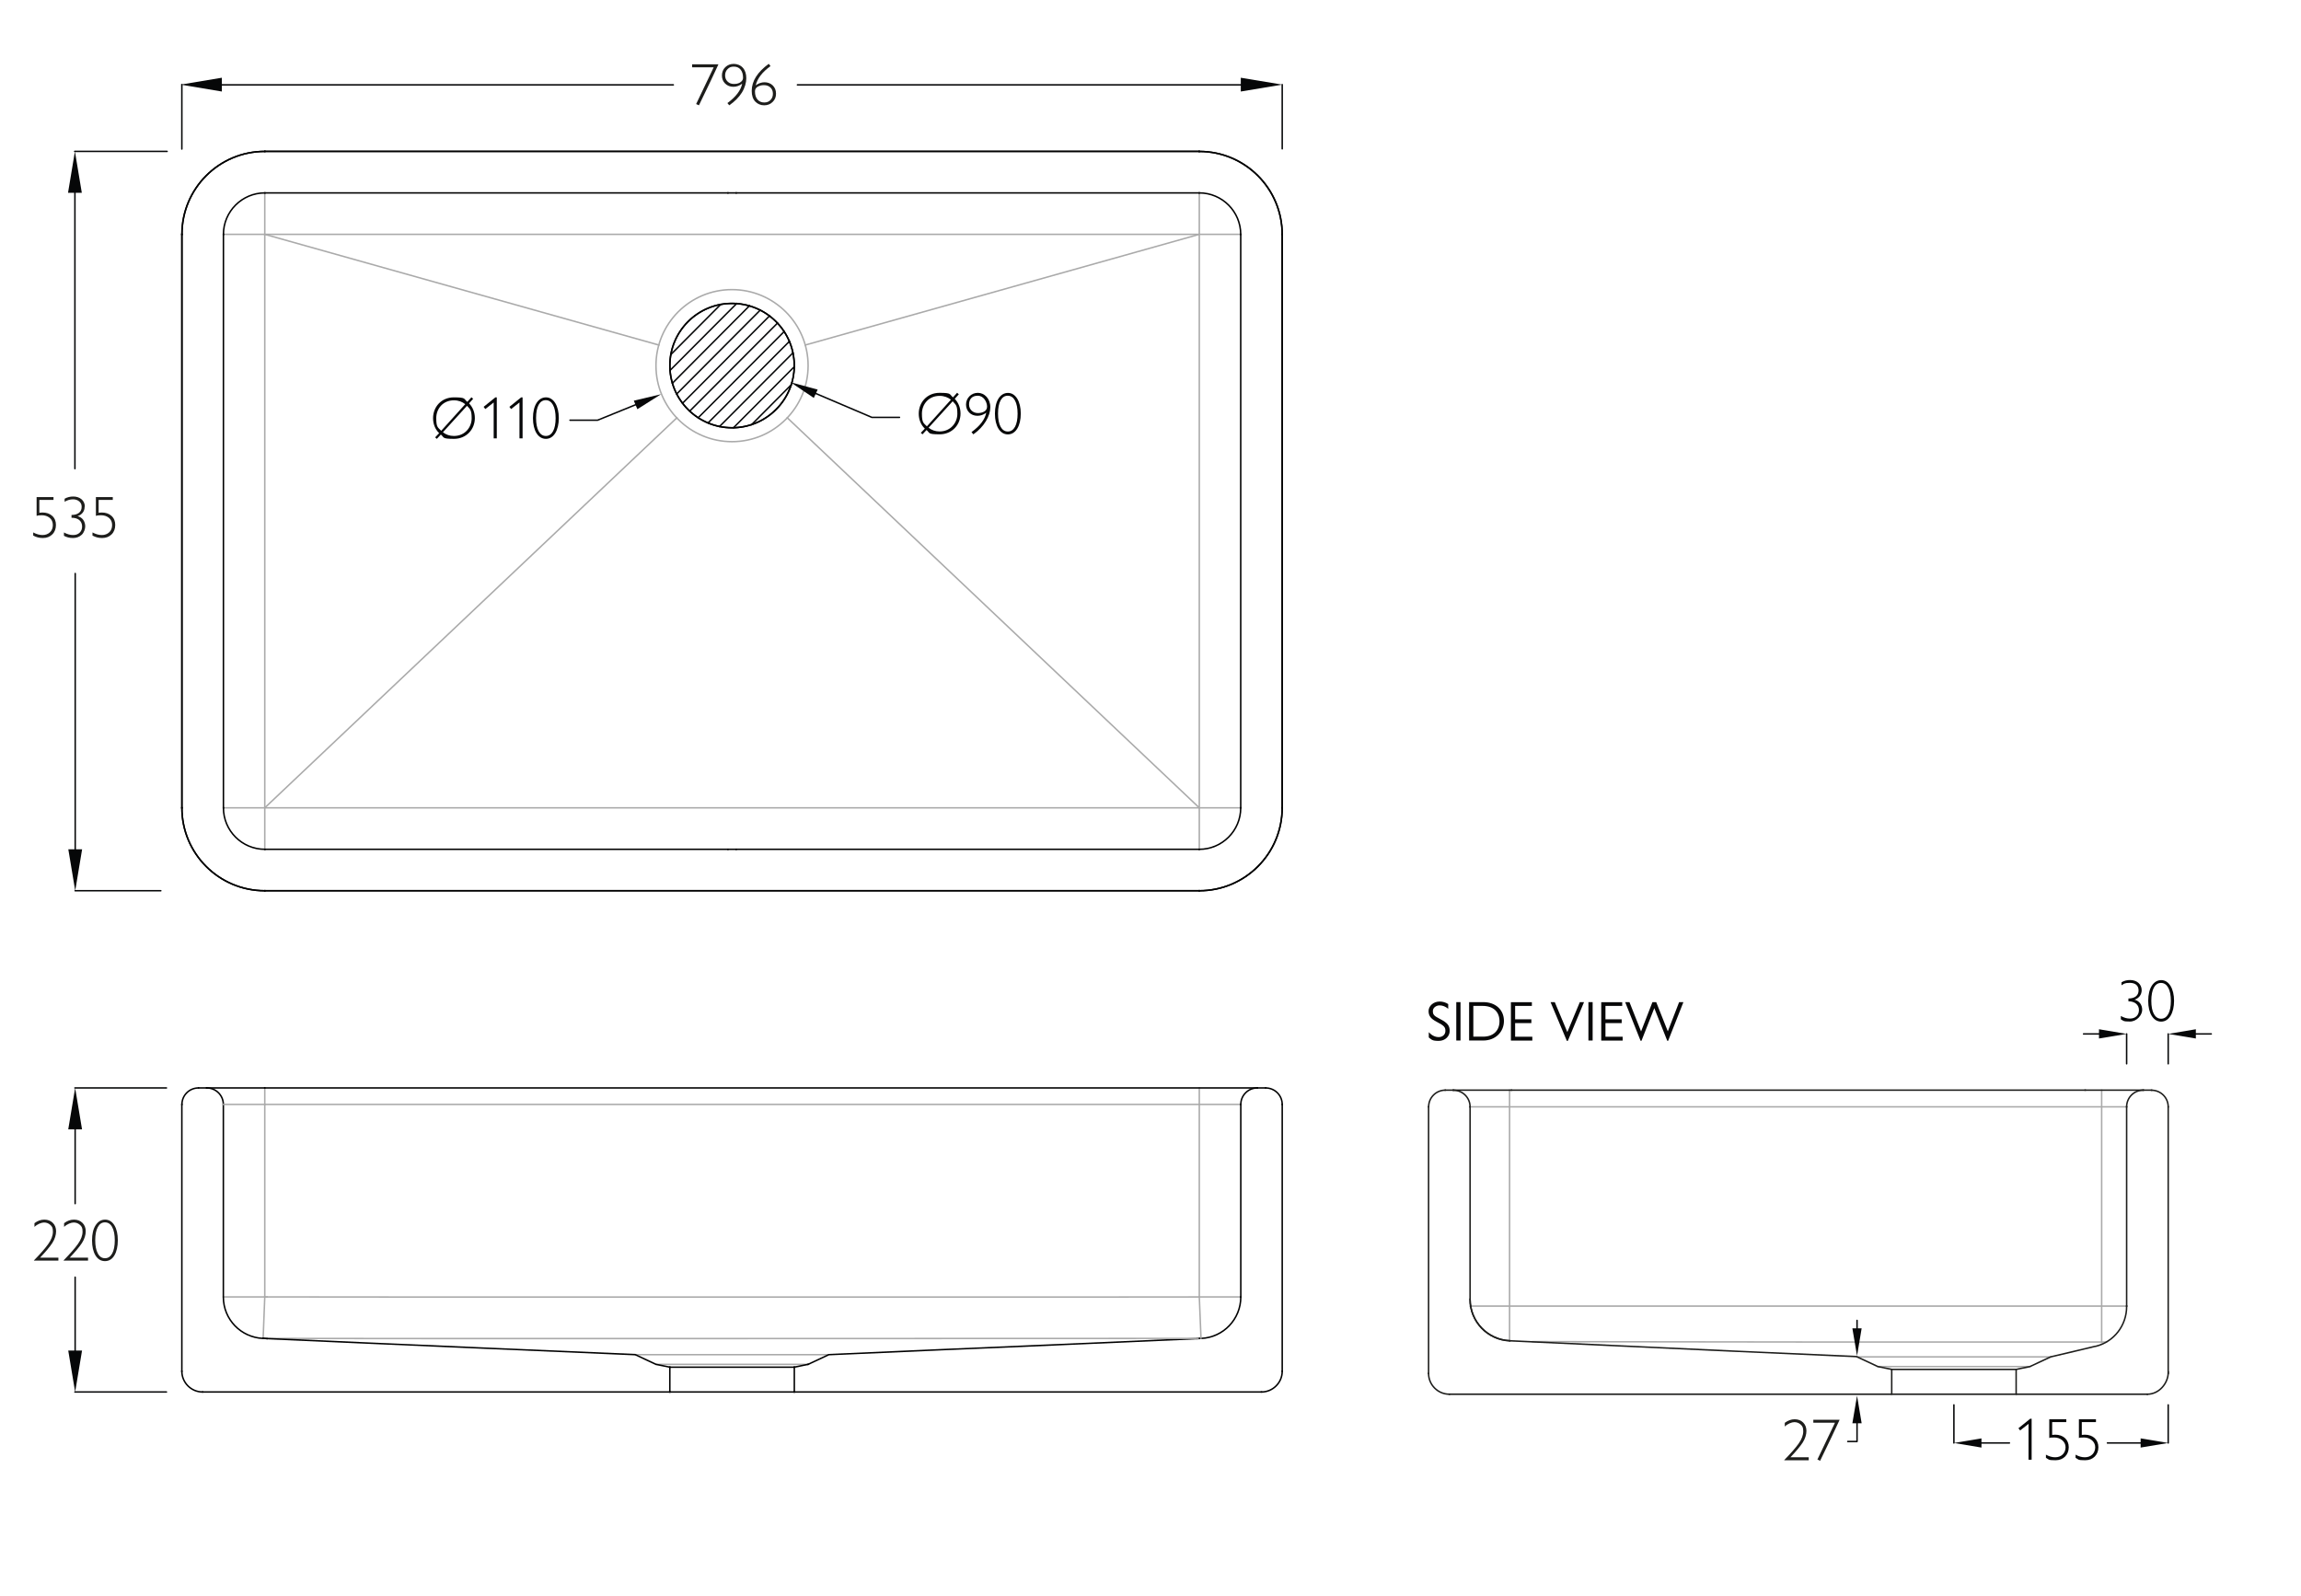 <?xml version="1.0" encoding="UTF-8"?>
<svg id="Layer_1" data-name="Layer 1" xmlns="http://www.w3.org/2000/svg" version="1.1" viewBox="0 0 3105.1 2153.2">
  <defs>
    <style>
      .cls-1, .cls-2 {
        stroke: #060708;
      }

      .cls-1, .cls-2, .cls-3, .cls-4, .cls-5, .cls-6 {
        fill: none;
      }

      .cls-1, .cls-2, .cls-3, .cls-4, .cls-6 {
        stroke-width: 2px;
      }

      .cls-1, .cls-3, .cls-4, .cls-5, .cls-6 {
        stroke-linecap: square;
        stroke-linejoin: bevel;
      }

      .cls-2 {
        stroke-linecap: round;
        stroke-linejoin: round;
      }

      .cls-7 {
        fill: #1d1d1b;
      }

      .cls-7, .cls-8, .cls-9 {
        stroke-width: 0px;
      }

      .cls-3 {
        stroke: #1d1d1b;
      }

      .cls-8 {
        fill: #060708;
      }

      .cls-4 {
        stroke: #aaa;
        stroke-dasharray: 0 0 0 0 0 0 0 0 0 0 0 0;
      }

      .cls-5 {
        stroke-width: 2px;
      }

      .cls-5, .cls-6 {
        stroke: #000;
      }

      .cls-10 {
        isolation: isolate;
      }

      .cls-9 {
        fill: #070708;
      }
    </style>
  </defs>
  <line class="cls-6" x1="357.3" y1="204.3" x2="1618.4" y2="204.3"/>
  <path class="cls-6" d="M1730.3,316.2c0-61.9-50.1-111.9-111.9-111.9"/>
  <path class="cls-6" d="M357.3,204.3c-61.9,0-111.9,50.1-111.9,111.9"/>
  <line class="cls-6" x1="1730.3" y1="316.2" x2="1730.3" y2="1090.1"/>
  <line class="cls-6" x1="245.4" y1="1090.1" x2="245.4" y2="316.2"/>
  <path class="cls-6" d="M1618.4,1202c61.8,0,111.9-50.2,111.9-111.9"/>
  <path class="cls-6" d="M245.4,1090.1c0,61.7,50.1,111.9,111.9,111.9"/>
  <line class="cls-6" x1="1618.4" y1="1202" x2="357.3" y2="1202"/>
  <path class="cls-4" d="M1090.5,493.4c0-56.7-46.1-102.6-102.8-102.6s-102.5,45.9-102.5,102.6,46,102.6,102.6,102.6,102.7-46.1,102.7-102.6Z"/>
  <path class="cls-6" d="M1071.9,493.4c0-46.4-37.7-83.9-84.1-83.9s-83.9,37.5-83.9,83.9,37.7,83.9,83.9,83.9,84.1-37.7,84.1-83.9Z"/>
  <line class="cls-4" x1="357.3" y1="260.3" x2="357.3" y2="1146.1"/>
  <line class="cls-4" x1="301.5" y1="316.2" x2="1674.3" y2="316.2"/>
  <line class="cls-4" x1="1618.4" y1="260.3" x2="1618.4" y2="1146.1"/>
  <line class="cls-4" x1="1674.3" y1="1090.1" x2="301.5" y2="1090.1"/>
  <line class="cls-4" x1="357.3" y1="316.2" x2="889" y2="465.6"/>
  <line class="cls-4" x1="1618.4" y1="316.2" x2="1086.7" y2="465.6"/>
  <line class="cls-4" x1="913.4" y1="563.8" x2="357.3" y2="1090.1"/>
  <line class="cls-4" x1="1062.4" y1="563.8" x2="1618.4" y2="1090.1"/>
  <line class="cls-1" x1="1067.6" y1="519.4" x2="1014.3" y2="573"/>
  <line class="cls-1" x1="1071.8" y1="494.9" x2="989.8" y2="577.2"/>
  <line class="cls-1" x1="1070" y1="476.2" x2="971" y2="575.5"/>
  <line class="cls-1" x1="1065.2" y1="460.7" x2="955.5" y2="570.7"/>
  <line class="cls-1" x1="1058.2" y1="447.4" x2="942.2" y2="563.7"/>
  <polyline class="cls-1" points="1049.2 436 930.7 554.8 930.7 554.8"/>
  <line class="cls-1" x1="1038.4" y1="426.3" x2="921.1" y2="544.1"/>
  <line class="cls-1" x1="1025.9" y1="418.5" x2="913.2" y2="531.6"/>
  <line class="cls-1" x1="1011.3" y1="412.7" x2="907.4" y2="517.1"/>
  <line class="cls-1" x1="994.1" y1="409.6" x2="904.2" y2="499.8"/>
  <line class="cls-1" x1="972.6" y1="410.8" x2="905.3" y2="478.4"/>
  <circle class="cls-5" cx="987.9" cy="493.3" r="83.9" transform="translate(-59.5 843) rotate(-45)"/>
  <line class="cls-6" x1="357.5" y1="204.3" x2="1618.3" y2="204.3"/>
  <path class="cls-6" d="M357.5,204.3c-62,0-111.9,50.2-111.9,111.9"/>
  <path class="cls-6" d="M1730.2,316.3c0-61.8-50.2-111.9-111.9-111.9"/>
  <path class="cls-6" d="M1674.3,316.3c0-30.9-25.1-56-56-56"/>
  <path class="cls-6" d="M357.5,260.3c-30.9,0-56,25.1-56,56"/>
  <line class="cls-6" x1="982.3" y1="260.3" x2="357.5" y2="260.3"/>
  <line class="cls-6" x1="1618.3" y1="260.3" x2="993.5" y2="260.3"/>
  <line class="cls-6" x1="982.3" y1="260.3" x2="993.5" y2="260.3"/>
  <line class="cls-6" x1="301.5" y1="316.3" x2="301.5" y2="1090.1"/>
  <line class="cls-6" x1="1674.3" y1="1090.1" x2="1674.3" y2="316.3"/>
  <line class="cls-6" x1="245.5" y1="1090.1" x2="245.5" y2="316.3"/>
  <line class="cls-6" x1="1730.2" y1="316.3" x2="1730.2" y2="1090.1"/>
  <path class="cls-6" d="M1618.3,1202c61.8,0,111.9-50,111.9-111.9"/>
  <path class="cls-6" d="M1618.3,1146.1c30.9,0,56-25.1,56-56"/>
  <path class="cls-6" d="M301.5,1090.1c0,30.9,25.1,56,56,56"/>
  <path class="cls-6" d="M245.5,1090.1c0,61.9,50,111.9,111.9,111.9"/>
  <line class="cls-6" x1="357.5" y1="1146.1" x2="982.3" y2="1146.1"/>
  <line class="cls-6" x1="993.5" y1="1146.1" x2="982.3" y2="1146.1"/>
  <line class="cls-6" x1="993.5" y1="1146.1" x2="1618.3" y2="1146.1"/>
  <line class="cls-6" x1="1618.3" y1="1202" x2="357.5" y2="1202"/>
  <line class="cls-2" x1="225.5" y1="204.3" x2="100.8" y2="204.3"/>
  <line class="cls-2" x1="217" y1="1202" x2="101.4" y2="1202"/>
  <line class="cls-2" x1="101.1" y1="216.8" x2="101.1" y2="632.4"/>
  <line class="cls-2" x1="101.5" y1="1189.6" x2="101.5" y2="773.9"/>
  <polyline class="cls-8" points="110.4 260.2 101.1 204.3 91.8 260.2"/>
  <polyline class="cls-8" points="92.2 1146.1 101.5 1202 110.8 1146.1"/>
  <g class="cls-10">
    <path class="cls-7" d="M2421.8,1915.2c4.7,0,8.6,1.5,11.5,4.4s4.4,6.7,4.4,11.4-1.7,10.5-5,15.6-8.9,11.8-16.6,19.9h24.7v4h-33v-.3c8.8-9,15.3-16.4,19.4-22.2,4.1-5.8,6.2-11.3,6.2-16.6s-1.2-7-3.5-9.1-5.2-3.2-8.5-3.2-8.8,2-12.9,5.9v-5c4.2-3.1,8.6-4.8,13.3-4.8h0Z"/>
    <path class="cls-7" d="M2452.5,1969.5l23.7-49.6h-29.2v-4h35.5c-4.7,10.5-13.5,28.9-26.3,55.3l-3.7-1.7h0Z"/>
  </g>
  <line class="cls-2" x1="224.6" y1="1468.1" x2="101.1" y2="1468.1"/>
  <line class="cls-2" x1="101.4" y1="1480.5" x2="101.4" y2="1624.2"/>
  <polyline class="cls-8" points="110.7 1524 101.4 1468.1 92.1 1524"/>
  <line class="cls-2" x1="224.6" y1="1878.4" x2="101.1" y2="1878.4"/>
  <line class="cls-2" x1="101.4" y1="1866" x2="101.4" y2="1723.5"/>
  <polyline class="cls-8" points="110.7 1822.5 101.4 1878.4 92.1 1822.5"/>
  <g class="cls-10">
    <path class="cls-7" d="M59.8,1645.8c4.7,0,8.6,1.5,11.5,4.4s4.4,6.7,4.4,11.4-1.7,10.5-5,15.6-8.9,11.8-16.6,19.9h24.7v4h-33v-.3c8.8-9,15.3-16.4,19.4-22.2,4.1-5.8,6.2-11.3,6.2-16.6s-1.2-7-3.5-9.1-5.2-3.2-8.5-3.2-8.8,2-12.9,5.9v-5c4.2-3.2,8.6-4.8,13.3-4.8h0Z"/>
    <path class="cls-7" d="M99.8,1645.8c4.7,0,8.6,1.5,11.5,4.4s4.4,6.7,4.4,11.4-1.7,10.5-5,15.6-8.9,11.8-16.6,19.9h24.7v4h-33v-.3c8.8-9,15.3-16.4,19.4-22.2s6.2-11.3,6.2-16.6-1.2-7-3.5-9.1-5.2-3.2-8.5-3.2-8.8,2-12.9,5.9v-5c4.2-3.2,8.6-4.8,13.3-4.8h0Z"/>
    <path class="cls-7" d="M141.7,1701.8c-5.4,0-9.6-2.5-12.8-7.6-3.1-5.1-4.7-11.9-4.7-20.4s1.6-15.5,4.9-20.5c3.3-5,7.5-7.5,12.7-7.5s9.5,2.6,12.6,7.7,4.6,11.9,4.6,20.2-1.6,15.4-4.7,20.5c-3,5-7.3,7.6-12.6,7.6h0ZM141.7,1697.9c4.1,0,7.3-2.1,9.7-6.4,2.3-4.3,3.5-10.2,3.5-17.8s-1.2-13.5-3.5-17.8-5.6-6.4-9.8-6.4-7.3,2.1-9.6,6.4c-2.3,4.2-3.5,10.1-3.5,17.7s1.2,13.6,3.5,17.8c2.3,4.4,5.5,6.5,9.7,6.5h0Z"/>
  </g>
  <line class="cls-2" x1="245.4" y1="201.1" x2="245.4" y2="114.2"/>
  <line class="cls-2" x1="1730.3" y1="200.8" x2="1730.3" y2="114.2"/>
  <line class="cls-2" x1="285.8" y1="114.5" x2="908.6" y2="114.5"/>
  <line class="cls-2" x1="1680" y1="114.5" x2="1076.1" y2="114.5"/>
  <polyline class="cls-8" points="299.4 104.9 243.6 114.2 299.4 123.5"/>
  <polyline class="cls-8" points="1674.4 123.5 1730.3 114.2 1674.4 104.9"/>
  <g class="cls-10">
    <path class="cls-7" d="M939.4,140.4l23.7-49.6h-29.1v-4h35.5c-4.7,10.5-13.5,28.9-26.3,55.3l-3.8-1.7h0Z"/>
    <path class="cls-7" d="M984.1,142.1l-2.5-3c11.4-8.4,18.1-17.1,19.9-26.2-3.6,2.8-7.5,4.2-11.9,4.2s-8.2-1.5-11.1-4.4c-2.9-2.9-4.3-6.5-4.3-10.8s1.5-8.4,4.6-11.3,6.8-4.4,11.4-4.4,9.2,1.8,12.3,5.3,4.6,8.3,4.6,14.1-2,13-6,19.4c-4,6.3-9.6,12-17,17.1ZM978.5,101.7c0,3.4,1.1,6.2,3.4,8.4,2.3,2.2,5.1,3.2,8.5,3.2s3.8-.3,5.6-.8,3.3-1.4,4.7-2.8,2-3,2-5c0-4.5-1.1-8.1-3.3-10.8s-5.3-4-9.2-4-6.2,1.1-8.4,3.4c-2.2,2.2-3.3,5-3.3,8.4Z"/>
    <path class="cls-7" d="M1037.4,86.1l2.4,3.1c-11.1,8-17.8,16.7-20,26,3.8-2.8,7.8-4.2,11.9-4.2s8.2,1.4,11.1,4.3,4.4,6.5,4.4,11.1-1.5,8.2-4.6,11.2c-3,3-6.8,4.5-11.4,4.5s-8.8-1.7-12-5c-3.2-3.4-4.8-8.2-4.8-14.4,0-13.3,7.8-25.5,23-36.6h0ZM1018.8,123.4c0,4.7,1.2,8.4,3.5,11s5.3,3.9,9,3.9,6.2-1.1,8.4-3.3c2.2-2.2,3.3-5,3.3-8.5s-1.1-6.3-3.3-8.4c-2.2-2.1-5.1-3.2-8.8-3.2s-5.5.7-8.2,2c-2.6,1.4-3.9,3.5-3.9,6.5h0Z"/>
  </g>
  <path class="cls-9" d="M1954.3,1354.9v6.4c-3.6-3-7.4-4.6-11.7-4.6s-9,3-9,7.5.8,6.4,9.4,10.7c10.7,5.5,13.3,9.3,13.3,16.3s-5.9,13.4-14.8,13.4-9.5-1.6-13.4-4.6v-7.1c3.9,4.2,8.4,6.6,13.4,6.6s9-3.3,9-8.3-1.4-7-11.5-12.2c-8.1-4.2-11.2-8.1-11.2-14.7s6.3-12.8,15-12.8c4,0,8.1,1.2,11.5,3.4h0Z"/>
  <path class="cls-9" d="M1970.9,1352.3v51.8h-5.7v-51.8h5.7Z"/>
  <path class="cls-9" d="M1982.5,1352.3h19.1c16.9,0,27.9,10.6,27.9,25.4s-11.4,26.4-27.9,26.4h-19.1v-51.8ZM2001.5,1398.9c13.6,0,22-8.1,22-20.8s-8.2-20.7-22.9-20.7h-12.4v41.5h13.3Z"/>
  <path class="cls-9" d="M2067.2,1352.3v5.1h-22.6v18.1h21.9v5.1h-21.9v18.4h23.2v5.2h-28.9v-51.8h28.3q0,0,0,0Z"/>
  <path class="cls-9" d="M2092.4,1352.3h5.7l16.9,40.3h.1l16.8-40.3h5.7l-21.9,52.3h-1.3l-22-52.3Z"/>
  <path class="cls-9" d="M2149.2,1352.3v51.8h-5.7v-51.8h5.7Z"/>
  <path class="cls-9" d="M2189.1,1352.3v5.1h-22.6v18.1h21.9v5.1h-21.9v18.4h23.2v5.2h-28.9v-51.8h28.3q0,0,0,0Z"/>
  <path class="cls-9" d="M2193.1,1352.3h5.8l15.6,39.4h.1l15.3-39.4h5.1l15.6,39.3h.1l15.2-39.3h5.8l-20.6,52.2h-1.2l-17.5-44.1-17.3,44.1h-1.2l-20.8-52.2h0Z"/>
  <line class="cls-2" x1="2869.8" y1="1435.5" x2="2869.8" y2="1395.2"/>
  <path class="cls-8" d="M2880.5,1349c6.6,1.8,10.3,7,10.3,13.8s-7.1,15.7-16.6,15.7-8.5-1-12.2-3v-4.5c4.2,2.3,8,3.5,12.2,3.5,7.4,0,12.2-4.5,12.2-11.5s-5.4-11.8-14.2-11.8v-3.8c8.9,0,13.7-4.2,13.7-10.9s-4.6-10.2-11.8-10.2-7.9,1.3-11.2,3.3v-4.1c3.9-2.2,7.3-3,11.7-3,9,0,15.5,5.6,15.5,13.8-.1,6-3.6,10.7-9.6,12.7h0Z"/>
  <path class="cls-8" d="M2898.9,1350.6c0-17.5,7.3-28,17.6-28s17.3,11.4,17.3,27.9-6.8,28.1-17.4,28.1-17.5-11.2-17.5-28h0ZM2929.5,1350.6c0-15.1-5-24.2-13.3-24.2s-13.1,8.8-13.1,24.1,4.9,24.2,13.2,24.2,13.2-8.9,13.2-24.1h0Z"/>
  <line class="cls-2" x1="2835.6" y1="1395.2" x2="2811.7" y2="1395.2"/>
  <polyline class="cls-8" points="2832.5 1401.4 2869.8 1395.2 2832.5 1388.9"/>
  <line class="cls-2" x1="2925.9" y1="1435.5" x2="2925.9" y2="1395.2"/>
  <line class="cls-2" x1="2960.1" y1="1395.2" x2="2984" y2="1395.2"/>
  <polyline class="cls-8" points="2963.2 1401.4 2925.9 1395.2 2963.2 1388.9"/>
  <line class="cls-4" x1="2869.8" y1="1493.6" x2="1983.8" y2="1493.6"/>
  <line class="cls-4" x1="2869.8" y1="1762.5" x2="1983.8" y2="1762.5"/>
  <line class="cls-4" x1="2037.1" y1="1471.1" x2="2037.1" y2="1809.3"/>
  <line class="cls-4" x1="2836.1" y1="1471.1" x2="2836.1" y2="1811.6"/>
  <path class="cls-4" d="M2070.2,1810.6h-2.3v-.2h-.6l93.4.2c202.2.5,404.4.4,606.7.4h75"/>
  <polyline class="cls-4" points="1674.4 1490.4 1618.4 1490.4 1618.4 1468.1"/>
  <line class="cls-4" x1="1090.5" y1="1841.1" x2="885.2" y2="1841.1"/>
  <polyline class="cls-4" points="360.2 1750.1 585.9 1750.3 1448.7 1750.3 1674.4 1750.1"/>
  <line class="cls-4" x1="357.3" y1="1750.1" x2="355.1" y2="1805.9"/>
  <line class="cls-4" x1="357.3" y1="1750.1" x2="360.2" y2="1750.1"/>
  <line class="cls-4" x1="301.4" y1="1750.1" x2="357.3" y2="1750.1"/>
  <line class="cls-4" x1="357.3" y1="1468.1" x2="357.3" y2="1750.1"/>
  <path class="cls-4" d="M2767.2,1831h-261.2"/>
  <line class="cls-4" x1="2534.1" y1="1844.1" x2="2739.3" y2="1844.1"/>
  <polyline class="cls-3" points="1955.8 1881.4 2552.8 1881.4 2552.8 1847.9 2534.1 1844.1 2506.1 1831"/>
  <path class="cls-3" d="M1927.8,1853.4c0,15.4,12.6,28,28,28"/>
  <line class="cls-3" x1="1927.8" y1="1493.6" x2="1927.8" y2="1853.4"/>
  <path class="cls-3" d="M1950.3,1471.1c-12.4,0-22.4,10.1-22.4,22.4"/>
  <line class="cls-3" x1="1961.3" y1="1471.1" x2="1950.3" y2="1471.1"/>
  <path class="cls-3" d="M1983.8,1493.6c0-12.4-10.1-22.4-22.4-22.4"/>
  <path class="cls-3" d="M1983.8,1493.6v259.8c0,30.1,23.6,54.6,53.3,55.9"/>
  <polyline class="cls-3" points="2504.6 1830.6 2344.4 1823.5 2188.5 1816.3 2037.1 1809.3 2037.3 1809.3 2065.8 1810.6"/>
  <path class="cls-3" d="M2892.2,1471.1c-12.4,0-22.4,10.1-22.4,22.4"/>
  <line class="cls-3" x1="2903.5" y1="1471.1" x2="2892.2" y2="1471.1"/>
  <path class="cls-3" d="M2925.9,1493.6c0-12.4-10.1-22.4-22.4-22.4"/>
  <line class="cls-3" x1="2925.9" y1="1853.4" x2="2925.9" y2="1493.6"/>
  <path class="cls-3" d="M2897.8,1881.4c15.6,0,28.2-14.5,28.2-29.9"/>
  <path class="cls-3" d="M2869.8,1762.5v.6c0,25.4-16.9,47.5-41.5,53.6l-1.5.2-23,5.5-36.5,8.6-28,13.1-18.6,3.8v33.5h177.2"/>
  <line class="cls-3" x1="2869.8" y1="1762.5" x2="2869.8" y2="1493.6"/>
  <line class="cls-3" x1="2552.8" y1="1847.9" x2="2720.6" y2="1847.9"/>
  <line class="cls-3" x1="2552.8" y1="1881.4" x2="2720.6" y2="1881.4"/>
  <path class="cls-3" d="M1983.8,1753.3c0,30.1,23.8,54.6,53.5,55.9"/>
  <line class="cls-3" x1="2813.9" y1="1471.1" x2="2892.2" y2="1471.1"/>
  <line class="cls-3" x1="1961.3" y1="1471.1" x2="2039.7" y2="1471.1"/>
  <line class="cls-3" x1="2039.7" y1="1471.1" x2="2813.9" y2="1471.1"/>
  <polyline class="cls-4" points="857.4 1828 1077 1828 1106.8 1828 1117.2 1828"/>
  <line class="cls-6" x1="903.9" y1="1878.4" x2="903.9" y2="1844.9"/>
  <line class="cls-6" x1="903.9" y1="1878.4" x2="273.4" y2="1878.4"/>
  <path class="cls-6" d="M245.4,1850.4c0,15.4,12.6,28,28,28"/>
  <line class="cls-6" x1="245.4" y1="1490.4" x2="245.4" y2="1850.4"/>
  <path class="cls-6" d="M267.9,1468.1c-12.4,0-22.4,9.9-22.4,22.3"/>
  <line class="cls-6" x1="278.9" y1="1468.1" x2="267.9" y2="1468.1"/>
  <path class="cls-6" d="M301.4,1490.4c0-12.4-10.1-22.3-22.5-22.3"/>
  <path class="cls-6" d="M301.4,1490.4v259.8c0,30.3,23.8,54.6,53.5,55.9"/>
  <line class="cls-6" x1="360.2" y1="1806.3" x2="355.1" y2="1805.9"/>
  <line class="cls-6" x1="1674.4" y1="1750.1" x2="1674.4" y2="1490.4"/>
  <path class="cls-6" d="M1696.8,1468.1c-12.4,0-22.4,9.9-22.4,22.3"/>
  <line class="cls-6" x1="1707.9" y1="1468.1" x2="1696.8" y2="1468.1"/>
  <path class="cls-6" d="M1730.3,1490.4c0-12.4-10.1-22.3-22.4-22.3"/>
  <line class="cls-6" x1="1730.3" y1="1850.4" x2="1730.3" y2="1490.4"/>
  <path class="cls-6" d="M1702.3,1878.4c15.4,0,28-12.6,28-28"/>
  <line class="cls-6" x1="1702.3" y1="1878.4" x2="1071.9" y2="1878.4"/>
  <line class="cls-6" x1="1071.9" y1="1844.9" x2="1071.9" y2="1878.4"/>
  <line class="cls-6" x1="1090.5" y1="1841.1" x2="1071.9" y2="1844.9"/>
  <polyline class="cls-6" points="1620.9 1806.1 1422.8 1814.8 1270.6 1821.3 1118.5 1828 1090.5 1841.1"/>
  <path class="cls-6" d="M1620.9,1806.1c30.1-1.3,53.5-26.1,53.5-55.9"/>
  <line class="cls-6" x1="1620.7" y1="1805.9" x2="1615.6" y2="1806.3"/>
  <line class="cls-6" x1="903.9" y1="1844.9" x2="1071.9" y2="1844.9"/>
  <line class="cls-6" x1="903.9" y1="1878.4" x2="1071.9" y2="1878.4"/>
  <path class="cls-6" d="M359,1806.1c.4,0,.8.2,1.1.2"/>
  <polyline class="cls-4" points="1616.7 1806.1 987.8 1806.3 575.6 1806.3 359 1806.1"/>
  <line class="cls-4" x1="1620.7" y1="1805.9" x2="1618.4" y2="1750.1"/>
  <line class="cls-4" x1="1618.4" y1="1750.1" x2="1618.4" y2="1490.4"/>
  <line class="cls-4" x1="357.3" y1="1490.4" x2="301.4" y2="1490.4"/>
  <line class="cls-6" x1="278.9" y1="1468.1" x2="357.3" y2="1468.1"/>
  <line class="cls-4" x1="1618.4" y1="1490.4" x2="357.3" y2="1490.4"/>
  <line class="cls-6" x1="357.3" y1="1468.1" x2="1696.8" y2="1468.1"/>
  <polyline class="cls-6" points="903.9 1844.9 885.2 1841.1 885.2 1841.1 857.2 1828 857.4 1828 857.2 1828 653.2 1819.2 501 1812.6 354.9 1806.1"/>
  <line class="cls-2" x1="2636.7" y1="1895.8" x2="2636.7" y2="1947.2"/>
  <line class="cls-2" x1="2925.9" y1="1895.8" x2="2925.9" y2="1947.2"/>
  <line class="cls-2" x1="2649.1" y1="1947.2" x2="2711.6" y2="1947.2"/>
  <line class="cls-2" x1="2913.5" y1="1947.2" x2="2843.9" y2="1947.2"/>
  <polyline class="cls-8" points="2673.9 1941 2636.7 1947.2 2673.9 1953.4"/>
  <polyline class="cls-8" points="2888.7 1953.4 2925.9 1947.2 2888.7 1941"/>
  <path class="cls-8" d="M2741.6,1914.5v55.3h-4.2v-48.4l-11.3,8.9-2.3-3,15.9-12.8h1.9Z"/>
  <path class="cls-8" d="M2788.4,1915.2v3.8h-19.1v17.3c1.7-.2,3.1-.3,4.1-.3,11,0,18.3,6.8,18.3,16.9s-7.1,17.6-17.8,17.6-8.9-1.1-13-3.3v-4.2c4.5,2.4,8.2,3.5,12.6,3.5,8.3,0,13.9-5.7,13.9-13.6s-7.4-13.1-15-13.1-5.1.2-7,.8v-25.4h23Z"/>
  <path class="cls-8" d="M2828.4,1915.2v3.8h-19.1v17.3c1.7-.2,3.1-.3,4.1-.3,11,0,18.3,6.8,18.3,16.9s-7.1,17.6-17.8,17.6-8.9-1.1-13-3.3v-4.2c4.5,2.4,8.2,3.5,12.6,3.5,8.3,0,13.9-5.7,13.9-13.6s-7.4-13.1-15-13.1-5.1.2-7,.8v-25.4h23Z"/>
  <polyline class="cls-2" points="2493.5 1945.2 2506 1945.2 2506 1893"/>
  <line class="cls-2" x1="2506" y1="1794.3" x2="2506" y2="1781.8"/>
  <polyline class="cls-8" points="2512.2 1920.6 2506 1883.4 2499.7 1920.6"/>
  <polyline class="cls-8" points="2499.7 1792.5 2506 1829.7 2512.2 1792.5"/>
  <polyline class="cls-2" points="1213.8 563.2 1176.5 563.2 1077.4 521"/>
  <path class="cls-8" d="M1248,578.4c-5.3-5.1-8.2-12.2-8.2-20.2,0-15.2,11.2-28.1,28-28.1s13.1,1.9,18.2,6.1l5.6-6.2,2.3,2.1-5.5,6.1c4.9,5.1,7.8,12,7.8,19.9,0,15.1-11.4,28-28.2,28s-12.9-2-17.7-5.8l-5.4,5.8-2.3-2,5.4-5.7h0ZM1283.2,539.4c-3.8-3.1-9-5.2-15.2-5.2-14.9,0-23.9,11.4-23.9,24.1s2.5,12.6,6.7,17l32.4-35.9h0ZM1253.1,577.2c4.1,3.2,9.1,5,14.8,5,15.3,0,24-12.1,24-23.8s-2.2-12.2-6.3-16.9l-32.5,35.7h0Z"/>
  <path class="cls-8" d="M1311,583.1c11.7-8.6,18.1-17.1,19.9-26.2-3.5,2.7-7.5,4.2-11.9,4.2-9.1,0-15.4-6.6-15.4-15.2s6.9-15.8,15.9-15.8,16.9,7.8,16.9,19.4-8.2,26.4-22.9,36.6l-2.5-3h0ZM1319.7,557.4c5.4,0,12.3-2.2,12.3-8.6s-4.6-14.8-12.6-14.8-11.7,5-11.7,11.8c0,6.7,5.2,11.6,12,11.6h0Z"/>
  <path class="cls-8" d="M1342.6,558.2c0-17.5,7.3-28,17.6-28s17.3,11.4,17.3,27.9-6.8,28.1-17.4,28.1-17.5-11.2-17.5-28h0ZM1373.2,558.2c0-15.1-5-24.2-13.3-24.2s-13.1,8.8-13.1,24.1,4.9,24.2,13.2,24.2,13.2-8.9,13.2-24.1h0Z"/>
  <polyline class="cls-8" points="1103.4 525.7 1066.9 515.9 1098.2 537"/>
  <polyline class="cls-2" points="769.2 567 806.5 567 881.2 536.6"/>
  <path class="cls-8" d="M592.6,584.5c-5.3-5.1-8.2-12.2-8.2-20.2,0-15.2,11.2-28.1,28-28.1s13.1,1.9,18.2,6.1l5.6-6.2,2.3,2.1-5.5,6.1c4.9,5.1,7.8,12,7.8,19.9,0,15.1-11.4,28-28.2,28s-12.9-2-17.7-5.8l-5.4,5.8-2.3-2,5.4-5.7h0ZM627.8,545.4c-3.8-3.1-9-5.2-15.2-5.2-14.9,0-23.9,11.4-23.9,24.1s2.5,12.6,6.7,17l32.4-35.9h0ZM597.7,583.3c4.1,3.2,9.1,5,14.8,5,15.3,0,24-12.1,24-23.8s-2.2-12.2-6.3-16.9l-32.5,35.7Z"/>
  <path class="cls-8" d="M670.4,536.2v55.3h-4.2v-48.4l-11.3,8.9-2.3-3,15.9-12.8h1.9,0Z"/>
  <path class="cls-8" d="M705.2,536.2v55.3h-4.2v-48.4l-11.3,8.9-2.3-3,15.9-12.8h1.9,0Z"/>
  <path class="cls-8" d="M719.2,564.2c0-17.5,7.3-28,17.6-28s17.3,11.4,17.3,27.9-6.8,28.1-17.4,28.1-17.5-11.1-17.5-28h0ZM749.8,564.2c0-15.1-5-24.2-13.3-24.2s-13.1,8.8-13.1,24.1,4.9,24.2,13.2,24.2,13.2-8.9,13.2-24.1h0Z"/>
  <polyline class="cls-8" points="860.1 552.2 892 532 855.3 540.7"/>
  <g class="cls-10">
    <g class="cls-10">
      <path class="cls-7" d="M49.2,670.8h23v3.8h-19.1v17.3c1.5-.2,2.9-.3,4.1-.3,5.5,0,9.9,1.5,13.3,4.6,3.4,3.1,5,7.2,5,12.2s-1.6,9.5-4.9,12.7c-3.3,3.3-7.6,4.9-12.8,4.9s-8.8-1.1-13-3.3v-4.2c4.4,2.3,8.6,3.5,12.6,3.5s7.5-1.3,10.1-3.8c2.6-2.5,3.8-5.8,3.8-9.8s-1.5-7.4-4.4-9.7-6.5-3.4-10.5-3.4-5.2.3-7,.8v-25.4Z"/>
      <path class="cls-7" d="M114.2,683.8c0,3-.8,5.7-2.5,7.9-1.7,2.2-4,3.8-7,4.8,3.3.9,5.9,2.6,7.6,5s2.7,5.4,2.7,8.8-1.6,8.4-4.7,11.3c-3.1,2.9-7.1,4.4-11.8,4.4s-8.6-1-12.2-3v-4.5c4.2,2.3,8.3,3.5,12.2,3.5s6.6-1,8.9-3.1c2.2-2.1,3.4-4.9,3.4-8.4s-1.3-6.6-3.8-8.7c-2.5-2.1-6-3.1-10.5-3.1v-3.8c4.4,0,7.7-1,10.1-2.9s3.6-4.6,3.6-8-1.1-5.4-3.2-7.3c-2.2-1.9-5-2.9-8.6-2.9s-7.6,1.1-11.2,3.3v-4.1c3.5-2,7.4-3,11.7-3s8.3,1.3,11.2,3.8c2.9,2.6,4.4,5.9,4.4,9.9Z"/>
      <path class="cls-7" d="M129.2,670.8h23v3.8h-19.1v17.3c1.5-.2,2.9-.3,4.1-.3,5.5,0,9.9,1.5,13.3,4.6,3.4,3.1,5,7.2,5,12.2s-1.6,9.5-4.9,12.7c-3.3,3.3-7.6,4.9-12.8,4.9s-8.8-1.1-13-3.3v-4.2c4.4,2.3,8.6,3.5,12.6,3.5s7.5-1.3,10.1-3.8c2.6-2.5,3.8-5.8,3.8-9.8s-1.5-7.4-4.4-9.7-6.5-3.4-10.5-3.4-5.2.3-7,.8v-25.4Z"/>
    </g>
  </g>
</svg>